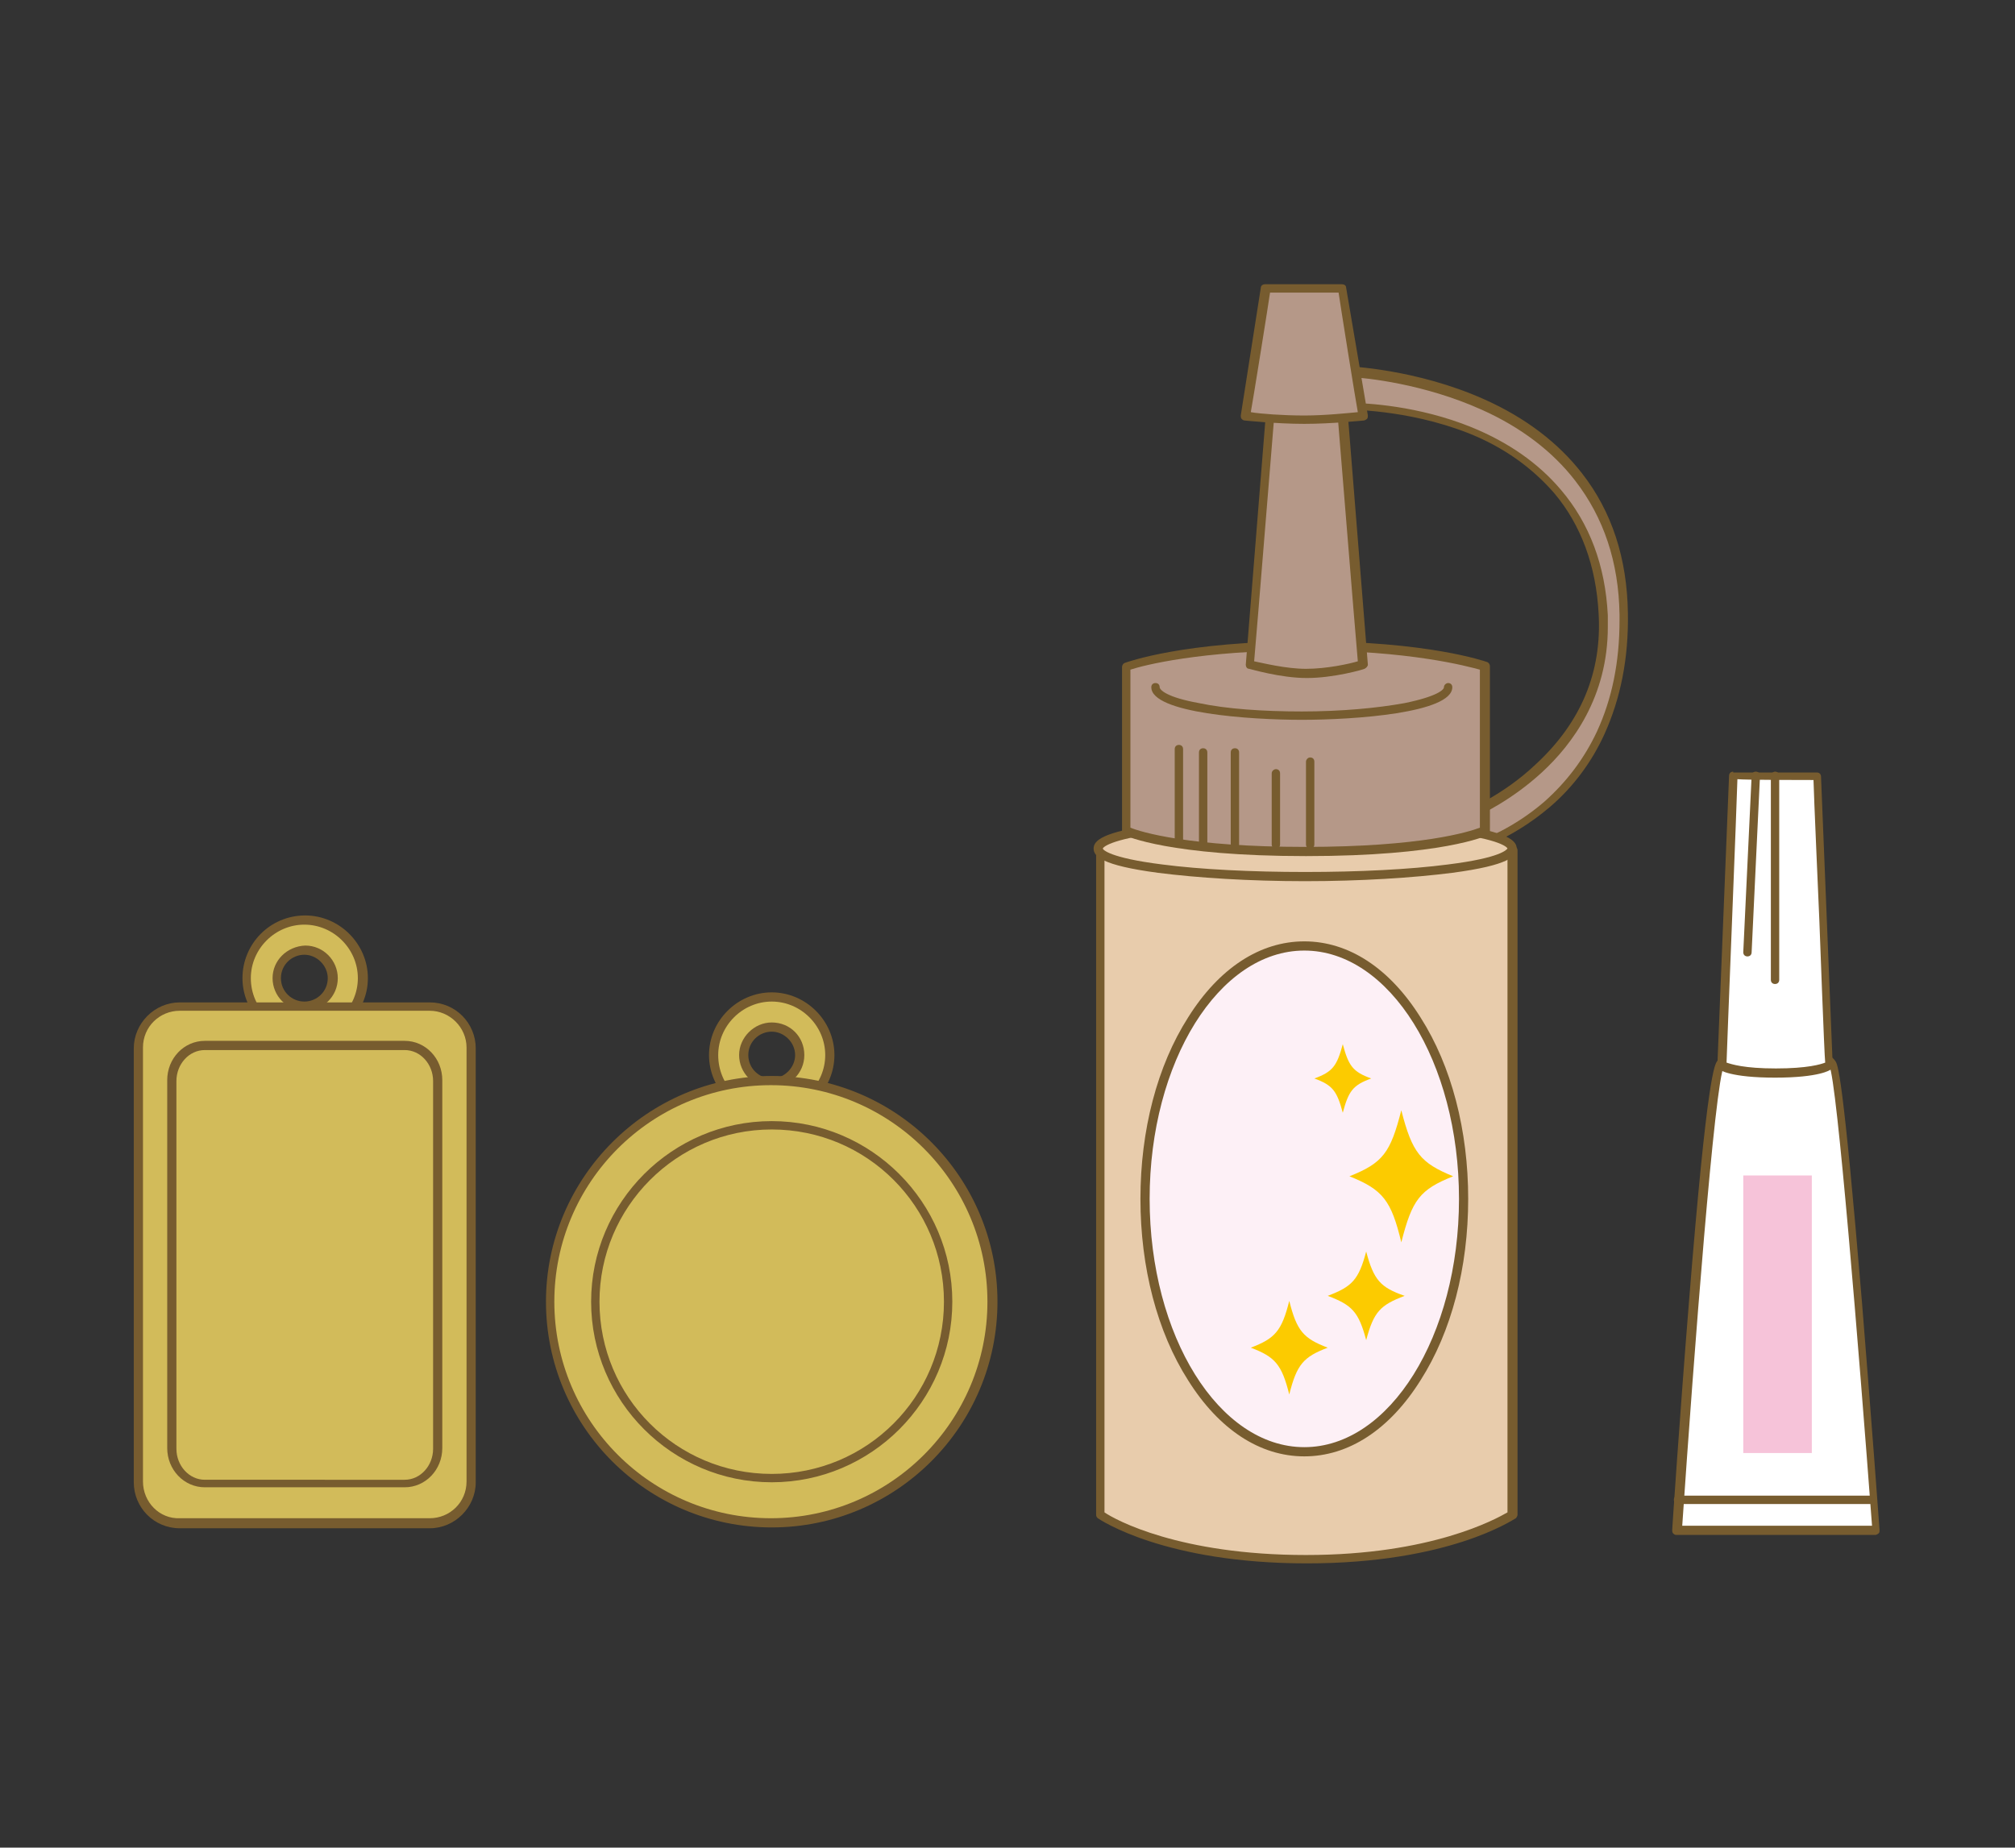 <?xml version="1.0" encoding="utf-8"?>
<!-- Generator: Adobe Illustrator 24.3.0, SVG Export Plug-In . SVG Version: 6.00 Build 0)  -->
<svg version="1.1" xmlns="http://www.w3.org/2000/svg" xmlns:xlink="http://www.w3.org/1999/xlink" x="0px" y="0px"
	 viewBox="0 0 241 221" style="enable-background:new 0 0 241 221;" xml:space="preserve">
<rect x="0" y="0" width="241" height="221" fill="#333333" stroke="none"/>
<style type="text/css">
	.st0{display:none;}
	.st1{display:inline;fill:#FFFFFF;stroke:#000000;stroke-miterlimit:10;}
	.st2{fill:#FFFFFF;}
	.st3{fill:#775C2F;}
	.st4{fill:#F6C3D9;}
	.st5{fill:#B59888;}
	.st6{fill:#E8CCAC;}
	.st7{fill:#FDF0F6;}
	.st8{fill:#FCCB00;}
	.st9{fill:#D2BB5A;}
</style>
<g id="レイヤー_2" class="st0">
	<rect x="0.5" y="0.5" class="st1" width="240" height="220"/>
</g>
<g id="レイヤー_1">
	<g>
		<g>
			<path class="st2" d="M224.4,183.1h-23.8c0,0,3.5-53.9,5.2-55.8c1.7-1.9,12.1-1.9,13.4,0C220.5,129.2,224.4,183.1,224.4,183.1z"/>
			<path class="st3" d="M205.4,126.9c-0.3,0.4-1.2,1.3-3.4,28.9c-1.1,13.6-2,27.1-2,27.2c0,0.1,0,0.3,0.1,0.4
				c0.1,0.1,0.2,0.2,0.4,0.2h23.8c0.1,0,0.3-0.1,0.4-0.2c0.1-0.1,0.1-0.2,0.1-0.4c0-0.1-1-13.6-2.1-27.2
				c-2.3-27.6-2.9-28.5-3.2-28.9c-0.7-1.1-3.2-1.5-5.2-1.6C211.5,125.1,206.7,125.4,205.4,126.9z M214.4,126.4
				c2.6,0.2,4.1,0.7,4.4,1.1c0.9,1.7,3.5,33.6,5.1,55c-1,0-21.7,0-22.7,0c1.4-20.6,3.9-53.2,5-55
				C206.9,126.7,210.7,126.1,214.4,126.4z"/>
		</g>
		<g>
			<path class="st3" d="M200.7,178.9c-0.3,0-0.5,0.2-0.5,0.5c0,0.3,0.2,0.5,0.5,0.5h23c0.3,0,0.5-0.2,0.5-0.5c0-0.3-0.2-0.5-0.5-0.5
				H200.7z"/>
		</g>
		<g>
			<path class="st2" d="M218.7,127.5c0,0-1.1,0.9-6.4,0.9c-5.3,0-6.4-0.9-6.4-0.9l0.7-17.3l0.7-17.3h5h5l0.7,17.3L218.7,127.5z"/>
			<path class="st3" d="M207.3,92.3c-0.3,0-0.5,0.2-0.5,0.5l-1.4,34.7c0,0.2,0.1,0.3,0.2,0.4c0.1,0.1,1.4,1,6.7,1
				c5.3,0,6.6-0.9,6.7-1c0.1-0.1,0.2-0.3,0.2-0.4l-0.7-17.3l-0.7-17.3c0-0.3-0.2-0.5-0.5-0.5H207.3z M216.9,93.3
				c0,0.9,0.7,16.8,0.7,16.8s0.6,16.4,0.7,17c-0.5,0.2-2.1,0.7-5.9,0.7l0,0c-3.8,0-5.3-0.5-5.9-0.7c0-0.6,1.3-32.9,1.3-33.9
				C208.6,93.3,216.1,93.3,216.9,93.3z"/>
		</g>
		<g>
			<path class="st3" d="M209.5,92.8l-1,21.1c0,0.3,0.2,0.5,0.5,0.5c0.3,0,0.5-0.2,0.5-0.5l1-21.1c0-0.3-0.2-0.5-0.5-0.5
				C209.7,92.3,209.5,92.5,209.5,92.8z"/>
		</g>
		<g>
			<path class="st3" d="M211.8,92.8l0,24.4c0,0.3,0.2,0.5,0.5,0.5s0.5-0.2,0.5-0.5l0-24.4c0-0.3-0.2-0.5-0.5-0.5
				C212.1,92.3,211.8,92.5,211.8,92.8z"/>
		</g>
		<rect x="208.5" y="140.6" class="st4" width="8.2" height="33.2"/>
	</g>
	<g>
		<g>
			<path class="st5" d="M160.9,48.4c0,0,29.3-0.7,30.8,25c1,17.2-16.1,24-16.1,24l0,4c0,0,19-4.7,18.6-28
				c-0.4-28-33.2-28.9-33.2-28.9L160.9,48.4"/>
			<path class="st3" d="M160.6,44.1c-0.1,0.1-0.2,0.2-0.2,0.4c0,0-0.1,3.9-0.1,3.9c0,0,0,0,0,0c0,0,0,0.1,0,0.1c0,0,0,0.1,0,0.1
				c0,0,0,0.1,0.1,0.1c0,0,0,0.1,0.1,0.1c0,0,0.1,0,0.1,0.1c0,0,0.1,0,0.1,0.1c0,0,0.1,0,0.1,0c0,0,0.1,0,0.1,0c0,0,0,0,0,0
				c0.1,0,7.3-0.1,14.7,2.8c4.3,1.7,7.7,4.2,10.3,7.2c3.2,3.8,5,8.7,5.3,14.4c0.4,7-2.1,13-7.5,18c-4,3.8-8.3,5.5-8.3,5.5
				c-0.2,0.1-0.3,0.3-0.3,0.5l0,4c0,0.2,0.1,0.3,0.2,0.4c0.1,0.1,0.3,0.1,0.4,0.1c0.2,0,4.9-1.3,9.7-5.4c2.8-2.4,5-5.4,6.5-8.7
				c1.9-4.2,2.9-9,2.8-14.5c-0.1-6.5-1.9-12.1-5.5-16.7c-2.8-3.6-6.7-6.6-11.6-8.8c-8.2-3.7-16.5-4-16.6-4
				C160.8,44,160.7,44,160.6,44.1z M161.5,45.1c1.9,0.1,8.8,0.8,15.7,3.9c4.7,2.1,8.5,5,11.2,8.5c3.4,4.4,5.2,9.7,5.3,16
				c0,0.2,0,0.4,0,0.7c0,5-0.9,9.4-2.7,13.3c-1.5,3.2-3.6,6-6.3,8.4c-3.6,3.1-7.2,4.5-8.6,5c0-0.9,0-2.5,0-3
				c1.1-0.5,4.7-2.2,8.3-5.5c3.7-3.4,7.9-9.1,7.9-17.4c0-0.5,0-1,0-1.4c-0.3-6-2.2-11-5.6-15c-2.7-3.2-6.3-5.7-10.7-7.5
				c-6.4-2.6-12.7-2.9-14.5-2.9C161.4,47.2,161.4,45.7,161.5,45.1z"/>
		</g>
		<g>
			<path class="st6" d="M180.8,181.2c0,0-7.6,5.3-24.7,5.3c-17,0-24.7-5.3-24.7-5.3v-39.8v-39.8c0,0,11.2,2.8,24.7,2.8
				s24.7-2.8,24.7-2.8v39.8V181.2z"/>
			<path class="st3" d="M180.7,101.2c-0.1,0-11.3,2.8-24.5,2.8c-13.2,0-24.4-2.8-24.5-2.8c-0.2,0-0.3,0-0.4,0.1
				c-0.1,0.1-0.2,0.3-0.2,0.4v79.5c0,0.2,0.1,0.3,0.2,0.4c0.3,0.2,8,5.4,25,5.4c17,0,24.6-5.2,25-5.4c0.1-0.1,0.2-0.3,0.2-0.4v-79.5
				c0-0.2-0.1-0.3-0.2-0.4C181,101.2,180.8,101.1,180.7,101.2z M180.3,102.3c0,1.3,0,78,0,78.6c-1.4,0.8-9.1,5.1-24.1,5.1
				c-15.1,0-22.8-4.2-24.1-5.1c0-0.6,0-77.3,0-78.6c2.6,0.6,12.6,2.7,24.1,2.7S177.7,102.9,180.3,102.3z"/>
		</g>
		<g>
			<path class="st6" d="M180.9,101.5c0,1.9-11.1,3.4-24.8,3.4c-13.7,0-24.8-1.5-24.8-3.4c0-1.9,11.1-3.4,24.8-3.4
				C169.8,98.1,180.9,99.6,180.9,101.5z"/>
			<path class="st3" d="M138.5,98.6c-6.8,0.9-7.7,2-7.7,2.9c0,0.9,0.9,2,7.7,2.9c4.7,0.6,10.9,1,17.6,1c6.6,0,12.9-0.4,17.6-1
				c6.8-0.9,7.7-2,7.7-2.9c0-0.9-0.9-2-7.7-2.9c-4.7-0.6-10.9-1-17.6-1C149.5,97.6,143.2,98,138.5,98.6z M139,99.6
				c4.6-0.6,10.7-0.9,17.1-0.9c6.4,0,12.5,0.3,17.1,0.9c6.4,0.8,7.1,1.8,7.1,1.9c-0.1,0.1-0.7,1.1-7.1,1.9
				c-4.6,0.6-10.7,0.9-17.1,0.9c-6.4,0-12.5-0.3-17.1-0.9c-6.4-0.8-7.1-1.8-7.1-1.9C131.9,101.4,132.6,100.4,139,99.6z"/>
		</g>
		<g>
			<path class="st5" d="M177.6,99.4c0,0-5.1,2.5-21.5,2.5c-16.4,0-21.5-2.5-21.5-2.5v-9.8v-9.8c0,0,6.9-2.5,21.5-2.5
				c14.6,0,21.5,2.5,21.5,2.5v9.8V99.4z"/>
			<path class="st3" d="M134.5,79.3c-0.2,0.1-0.3,0.3-0.3,0.5v19.6c0,0.2,0.1,0.4,0.3,0.5c0.2,0.1,5.4,2.5,21.7,2.5
				c16.3,0,21.5-2.4,21.7-2.5c0.2-0.1,0.3-0.3,0.3-0.5V79.7c0-0.2-0.1-0.4-0.3-0.5c-0.3-0.1-7.1-2.5-21.6-2.5
				C141.6,76.7,134.8,79.2,134.5,79.3z M156.1,77.8c12.5,0,19.4,1.9,20.9,2.3c0,0.7,0,18.2,0,18.9c-1.3,0.5-7,2.3-20.9,2.3
				c-13.9,0-19.7-1.8-20.9-2.3c0-0.7,0-18.2,0-18.9C136.7,79.6,143.6,77.8,156.1,77.8z"/>
		</g>
		<g>
			<path class="st5" d="M163,79.5c0,0-3.6,1.1-6.7,1.1c-3.1,0-6.7-1.1-6.7-1.1l1.6-19.3l1.6-19.3h3.6h3.6l1.6,19.3L163,79.5z"/>
			<path class="st3" d="M152.6,40.3c-0.3,0-0.5,0.2-0.5,0.5L149,79.5c0,0.2,0.1,0.5,0.4,0.5c0.1,0,3.7,1.1,6.9,1.1
				c3.2,0,6.7-1,6.9-1.1c0.2-0.1,0.4-0.3,0.4-0.5l-3.1-38.7c0-0.3-0.2-0.5-0.5-0.5H152.6z M159.3,41.4c0.1,0.9,3,36.9,3.1,37.7
				c-1,0.3-3.7,0.9-6.2,0.9c-2.4,0-5.2-0.7-6.2-0.9c0.1-0.8,3-36.8,3.1-37.7C153.8,41.4,158.6,41.4,159.3,41.4z"/>
		</g>
		<g>
			<path class="st5" d="M163,49.8c0,0-3.7,0.4-7,0.4c-3.3,0-7-0.4-7-0.4l2.4-15.3h4.6h4.6L163,49.8z"/>
			<path class="st3" d="M151.3,34c-0.3,0-0.5,0.2-0.5,0.4l-2.4,15.3c0,0.1,0,0.3,0.1,0.4c0.1,0.1,0.2,0.2,0.4,0.2
				c0,0,3.8,0.4,7.1,0.4c3.3,0,7-0.4,7.1-0.4c0.1,0,0.3-0.1,0.4-0.2c0.1-0.1,0.1-0.3,0.1-0.4L161,34.4c0-0.3-0.3-0.4-0.5-0.4H151.3z
				 M160.1,35c0.1,0.8,2.1,13.3,2.3,14.3c-1.1,0.1-3.9,0.4-6.4,0.4c-2.5,0-5.3-0.2-6.4-0.4c0.2-1,2.2-13.5,2.3-14.3
				C152.5,35,159.4,35,160.1,35z"/>
		</g>
		<g>
			<path class="st3" d="M140.5,89.6v11c0,0.3,0.2,0.5,0.5,0.5c0.3,0,0.5-0.2,0.5-0.5v-11c0-0.3-0.2-0.5-0.5-0.5
				C140.7,89.1,140.5,89.3,140.5,89.6z"/>
		</g>
		<g>
			<path class="st3" d="M143.4,90v11c0,0.3,0.2,0.5,0.5,0.5c0.3,0,0.5-0.2,0.5-0.5V90c0-0.3-0.2-0.5-0.5-0.5
				C143.6,89.5,143.4,89.7,143.4,90z"/>
		</g>
		<g>
			<path class="st3" d="M147.2,90v11c0,0.3,0.2,0.5,0.5,0.5c0.3,0,0.5-0.2,0.5-0.5V90c0-0.3-0.2-0.5-0.5-0.5
				C147.4,89.5,147.2,89.7,147.2,90z"/>
		</g>
		<g>
			<path class="st3" d="M152.1,92.5v8.5c0,0.3,0.2,0.5,0.5,0.5c0.3,0,0.5-0.2,0.5-0.5v-8.5c0-0.3-0.2-0.5-0.5-0.5
				C152.4,92,152.1,92.2,152.1,92.5z"/>
		</g>
		<g>
			<path class="st3" d="M156.2,91.1v9.9c0,0.3,0.2,0.5,0.5,0.5c0.3,0,0.5-0.2,0.5-0.5v-9.9c0-0.3-0.2-0.5-0.5-0.5
				C156.4,90.6,156.2,90.9,156.2,91.1z"/>
		</g>
		<g>
			<ellipse class="st7" cx="156" cy="143.4" rx="19.1" ry="30.3"/>
			<path class="st3" d="M142.1,121.7c-3.7,5.8-5.7,13.5-5.7,21.7s2,15.9,5.7,21.7c3.7,5.9,8.6,9.1,13.9,9.1c5.3,0,10.2-3.2,13.9-9.1
				c3.7-5.8,5.7-13.5,5.7-21.7s-2-15.9-5.7-21.7c-3.7-5.9-8.6-9.1-13.9-9.1C150.7,112.6,145.8,115.8,142.1,121.7z M137.5,143.4
				c0-16.4,8.3-29.7,18.5-29.7c10.2,0,18.5,13.3,18.5,29.7s-8.3,29.7-18.5,29.7C145.8,173.1,137.5,159.8,137.5,143.4z"/>
		</g>
		<g>
			<path class="st3" d="M172.7,82.2c0,0.3-0.8,1.1-4.7,1.9c-3.3,0.6-7.6,1-12.3,1c-4.6,0-9-0.3-12.3-1c-3.9-0.7-4.7-1.6-4.7-1.9
				c0-0.3-0.2-0.5-0.5-0.5s-0.5,0.2-0.5,0.5c0,3.1,11.8,3.9,18,3.9s18-0.8,18-3.9c0-0.3-0.2-0.5-0.5-0.5
				C173,81.7,172.7,81.9,172.7,82.2z"/>
		</g>
		<path class="st8" d="M173.8,140.7c-4,1.6-4.9,2.8-6.2,7.9c-1.2-5-2.2-6.3-6.2-7.9c4-1.6,4.9-2.8,6.2-7.9
			C168.9,137.9,169.9,139.1,173.8,140.7z"/>
		<path class="st8" d="M168,155c-2.9,1.1-3.7,1.9-4.6,5.3c-0.9-3.4-1.7-4.2-4.6-5.3c2.9-1.1,3.7-1.9,4.6-5.3
			C164.3,153.1,165.1,154,168,155z"/>
		<path class="st8" d="M158.8,161.2c-2.9,1.1-3.7,2-4.6,5.6c-0.9-3.6-1.7-4.5-4.6-5.6c2.9-1.1,3.7-2,4.6-5.6
			C155.1,159.2,155.9,160.1,158.8,161.2z"/>
		<path class="st8" d="M164,129c-2.2,0.8-2.7,1.5-3.4,4.1c-0.7-2.6-1.2-3.3-3.4-4.1c2.2-0.8,2.7-1.5,3.4-4.1
			C161.3,127.5,161.8,128.2,164,129z"/>
	</g>
	<g>
		<g>
			<path class="st9" d="M92.3,119.3c-3.8,0-7,3.1-7,7c0,3.8,3.1,7,7,7c3.8,0,7-3.1,7-7C99.2,122.4,96.1,119.3,92.3,119.3z
				 M92.3,129.5c-1.8,0-3.3-1.5-3.3-3.3c0-1.8,1.5-3.3,3.3-3.3c1.8,0,3.3,1.5,3.3,3.3C95.6,128,94.1,129.5,92.3,129.5z"/>
			<path class="st3" d="M84.8,126.2c0,4.1,3.4,7.5,7.5,7.5c4.1,0,7.5-3.4,7.5-7.5s-3.4-7.5-7.5-7.5
				C88.2,118.7,84.8,122.1,84.8,126.2z M85.9,126.2c0-3.5,2.9-6.4,6.4-6.4c3.5,0,6.4,2.9,6.4,6.4s-2.9,6.4-6.4,6.4
				C88.7,132.6,85.9,129.8,85.9,126.2z"/>
			<path class="st3" d="M88.4,126.2c0,2.1,1.7,3.9,3.9,3.9c2.1,0,3.9-1.7,3.9-3.9s-1.7-3.9-3.9-3.9
				C90.2,122.3,88.4,124.1,88.4,126.2z M89.5,126.2c0-1.6,1.3-2.8,2.8-2.8s2.8,1.3,2.8,2.8s-1.3,2.8-2.8,2.8S89.5,127.8,89.5,126.2z
				"/>
		</g>
		<g>
			<path class="st9" d="M118.7,155.7c0,14.6-11.8,26.5-26.5,26.5c-14.6,0-26.5-11.8-26.5-26.5c0-14.6,11.8-26.5,26.5-26.5
				C106.9,129.3,118.7,141.1,118.7,155.7z"/>
			<path class="st3" d="M65.3,155.7c0,14.9,12.1,27,27,27s27-12.1,27-27c0-14.9-12.1-27-27-27S65.3,140.9,65.3,155.7z M66.3,155.7
				c0-14.3,11.6-25.9,25.9-25.9s25.9,11.6,25.9,25.9c0,14.3-11.6,25.9-25.9,25.9S66.3,170,66.3,155.7z"/>
		</g>
		<g>
			
				<ellipse transform="matrix(0.332 -0.943 0.943 0.332 -85.249 191.077)" class="st9" cx="92.3" cy="155.7" rx="21.1" ry="21.1"/>
			<path class="st3" d="M70.7,155.7c0,11.9,9.7,21.6,21.6,21.6s21.6-9.7,21.6-21.6c0-11.9-9.7-21.6-21.6-21.6S70.7,143.8,70.7,155.7
				z M71.7,155.7c0-11.3,9.2-20.6,20.6-20.6s20.6,9.2,20.6,20.6s-9.2,20.6-20.6,20.6S71.7,167.1,71.7,155.7z"/>
		</g>
	</g>
	<g>
		<g>
			<path class="st9" d="M36.4,110.1c-3.8,0-7,3.1-7,7c0,3.8,3.1,7,7,7s7-3.1,7-7C43.4,113.2,40.3,110.1,36.4,110.1z M36.4,120.3
				c-1.8,0-3.3-1.5-3.3-3.3c0-1.8,1.5-3.3,3.3-3.3c1.8,0,3.3,1.5,3.3,3.3C39.8,118.9,38.3,120.3,36.4,120.3z"/>
			<path class="st3" d="M29,117c0,4.1,3.4,7.5,7.5,7.5c4.1,0,7.5-3.4,7.5-7.5s-3.4-7.5-7.5-7.5C32.3,109.5,29,112.9,29,117z M30,117
				c0-3.5,2.9-6.4,6.4-6.4c3.5,0,6.4,2.9,6.4,6.4c0,3.5-2.9,6.4-6.4,6.4C32.9,123.4,30,120.6,30,117z"/>
			<path class="st3" d="M32.6,117c0,2.1,1.7,3.9,3.9,3.9c2.1,0,3.9-1.7,3.9-3.9c0-2.1-1.7-3.9-3.9-3.9
				C34.3,113.2,32.6,114.9,32.6,117z M33.6,117c0-1.6,1.3-2.8,2.8-2.8s2.8,1.3,2.8,2.8c0,1.6-1.3,2.8-2.8,2.8S33.6,118.6,33.6,117z"
				/>
		</g>
		<g>
			<path class="st9" d="M56.3,177.2c0,2.7-2.2,5-4.9,5H21.5c-2.7,0-4.9-2.2-4.9-5v-51.9c0-2.7,2.2-5,4.9-5h29.9c2.7,0,4.9,2.2,4.9,5
				V177.2z"/>
			<path class="st3" d="M21.5,119.9c-3,0-5.5,2.5-5.5,5.5v51.9c0,3,2.4,5.5,5.5,5.5h29.9c3,0,5.5-2.5,5.5-5.5v-51.9
				c0-3-2.4-5.5-5.5-5.5H21.5z M17.1,177.2v-51.9c0-2.5,2-4.4,4.4-4.4h29.9c2.4,0,4.4,2,4.4,4.4v51.9c0,2.5-2,4.4-4.4,4.4H21.5
				C19.1,181.7,17.1,179.7,17.1,177.2z"/>
		</g>
		<g>
			<path class="st9" d="M52.3,173.3c0,2.3-1.8,4.2-3.9,4.2H24.5c-2.2,0-3.9-1.9-3.9-4.2v-44c0-2.3,1.8-4.2,3.9-4.2h23.9
				c2.2,0,3.9,1.9,3.9,4.2V173.3z"/>
			<path class="st3" d="M24.5,124.5c-2.5,0-4.5,2.1-4.5,4.7v44c0,2.6,2,4.7,4.5,4.7h23.9c2.5,0,4.5-2.1,4.5-4.7v-44
				c0-2.6-2-4.7-4.5-4.7H24.5z M21.1,173.3v-44c0-2,1.5-3.7,3.4-3.7h23.9c1.9,0,3.4,1.7,3.4,3.7v44c0,2-1.5,3.7-3.4,3.7H24.5
				C22.6,177,21.1,175.3,21.1,173.3z"/>
		</g>
	</g>
</g>
</svg>
